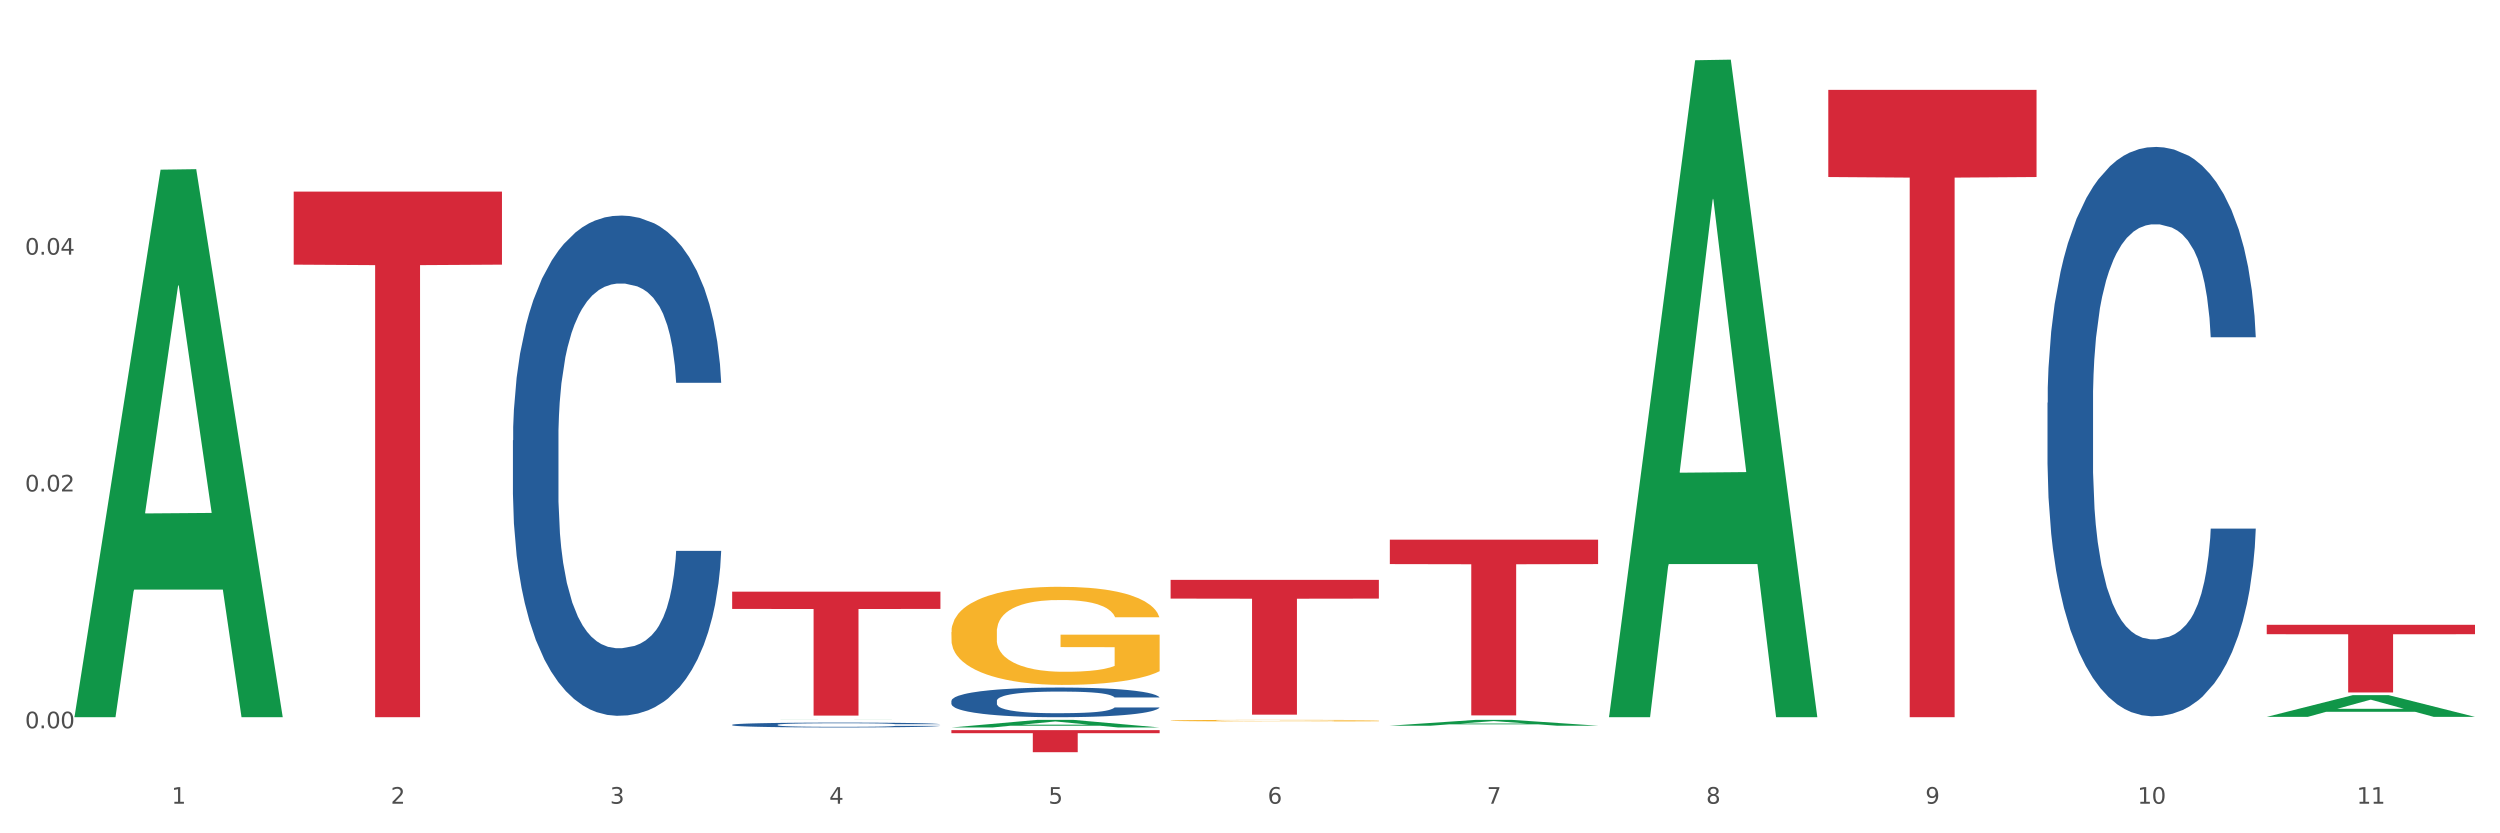 <?xml version="1.0" encoding="utf-8" standalone="no"?>
<!DOCTYPE svg PUBLIC "-//W3C//DTD SVG 1.1//EN"
  "http://www.w3.org/Graphics/SVG/1.1/DTD/svg11.dtd">
<svg xmlns:xlink="http://www.w3.org/1999/xlink" width="1080pt" height="360pt" viewBox="0 0 1080 360" xmlns="http://www.w3.org/2000/svg" version="1.1">
 <rect x="0" y="0" width="1080" height="360" fill="#333333" stroke="none"/>
 <defs>
  <style type="text/css">*{stroke-linejoin: round; stroke-linecap: butt}</style>
 </defs>
 <g id="figure_1">
  <g id="patch_1">
   <path d="M 0 360 
L 1080 360 
L 1080 0 
L 0 0 
z
" style="fill: #ffffff; stroke: #ffffff; stroke-linejoin: miter"/>
  </g>
  <g id="axes_1">
   <g id="matplotlib.axis_1">
    <g id="xtick_1">
     <g id="text_1">
      <!-- 1 -->
      <g style="fill: #4d4d4d" transform="translate(74.106 347.204) scale(0.096 -0.096)">
       <defs>
        <path id="DejaVuSans-31" d="M 794 531 
L 1825 531 
L 1825 4091 
L 703 3866 
L 703 4441 
L 1819 4666 
L 2450 4666 
L 2450 531 
L 3481 531 
L 3481 0 
L 794 0 
L 794 531 
z
" transform="scale(0.016)"/>
       </defs>
       <use xlink:href="#DejaVuSans-31"/>
      </g>
     </g>
    </g>
    <g id="xtick_2">
     <g id="text_2">
      <!-- 2 -->
      <g style="fill: #4d4d4d" transform="translate(168.812 347.204) scale(0.096 -0.096)">
       <defs>
        <path id="DejaVuSans-32" d="M 1228 531 
L 3431 531 
L 3431 0 
L 469 0 
L 469 531 
Q 828 903 1448 1529 
Q 2069 2156 2228 2338 
Q 2531 2678 2651 2914 
Q 2772 3150 2772 3378 
Q 2772 3750 2511 3984 
Q 2250 4219 1831 4219 
Q 1534 4219 1204 4116 
Q 875 4013 500 3803 
L 500 4441 
Q 881 4594 1212 4672 
Q 1544 4750 1819 4750 
Q 2544 4750 2975 4387 
Q 3406 4025 3406 3419 
Q 3406 3131 3298 2873 
Q 3191 2616 2906 2266 
Q 2828 2175 2409 1742 
Q 1991 1309 1228 531 
z
" transform="scale(0.016)"/>
       </defs>
       <use xlink:href="#DejaVuSans-32"/>
      </g>
     </g>
    </g>
    <g id="xtick_3">
     <g id="text_3">
      <!-- 3 -->
      <g style="fill: #4d4d4d" transform="translate(263.517 347.204) scale(0.096 -0.096)">
       <defs>
        <path id="DejaVuSans-33" d="M 2597 2516 
Q 3050 2419 3304 2112 
Q 3559 1806 3559 1356 
Q 3559 666 3084 287 
Q 2609 -91 1734 -91 
Q 1441 -91 1130 -33 
Q 819 25 488 141 
L 488 750 
Q 750 597 1062 519 
Q 1375 441 1716 441 
Q 2309 441 2620 675 
Q 2931 909 2931 1356 
Q 2931 1769 2642 2001 
Q 2353 2234 1838 2234 
L 1294 2234 
L 1294 2753 
L 1863 2753 
Q 2328 2753 2575 2939 
Q 2822 3125 2822 3475 
Q 2822 3834 2567 4026 
Q 2313 4219 1838 4219 
Q 1578 4219 1281 4162 
Q 984 4106 628 3988 
L 628 4550 
Q 988 4650 1302 4700 
Q 1616 4750 1894 4750 
Q 2613 4750 3031 4423 
Q 3450 4097 3450 3541 
Q 3450 3153 3228 2886 
Q 3006 2619 2597 2516 
z
" transform="scale(0.016)"/>
       </defs>
       <use xlink:href="#DejaVuSans-33"/>
      </g>
     </g>
    </g>
    <g id="xtick_4">
     <g id="text_4">
      <!-- 4 -->
      <g style="fill: #4d4d4d" transform="translate(358.223 347.204) scale(0.096 -0.096)">
       <defs>
        <path id="DejaVuSans-34" d="M 2419 4116 
L 825 1625 
L 2419 1625 
L 2419 4116 
z
M 2253 4666 
L 3047 4666 
L 3047 1625 
L 3713 1625 
L 3713 1100 
L 3047 1100 
L 3047 0 
L 2419 0 
L 2419 1100 
L 313 1100 
L 313 1709 
L 2253 4666 
z
" transform="scale(0.016)"/>
       </defs>
       <use xlink:href="#DejaVuSans-34"/>
      </g>
     </g>
    </g>
    <g id="xtick_5">
     <g id="text_5">
      <!-- 5 -->
      <g style="fill: #4d4d4d" transform="translate(452.928 347.204) scale(0.096 -0.096)">
       <defs>
        <path id="DejaVuSans-35" d="M 691 4666 
L 3169 4666 
L 3169 4134 
L 1269 4134 
L 1269 2991 
Q 1406 3038 1543 3061 
Q 1681 3084 1819 3084 
Q 2600 3084 3056 2656 
Q 3513 2228 3513 1497 
Q 3513 744 3044 326 
Q 2575 -91 1722 -91 
Q 1428 -91 1123 -41 
Q 819 9 494 109 
L 494 744 
Q 775 591 1075 516 
Q 1375 441 1709 441 
Q 2250 441 2565 725 
Q 2881 1009 2881 1497 
Q 2881 1984 2565 2268 
Q 2250 2553 1709 2553 
Q 1456 2553 1204 2497 
Q 953 2441 691 2322 
L 691 4666 
z
" transform="scale(0.016)"/>
       </defs>
       <use xlink:href="#DejaVuSans-35"/>
      </g>
     </g>
    </g>
    <g id="xtick_6">
     <g id="text_6">
      <!-- 6 -->
      <g style="fill: #4d4d4d" transform="translate(547.634 347.204) scale(0.096 -0.096)">
       <defs>
        <path id="DejaVuSans-36" d="M 2113 2584 
Q 1688 2584 1439 2293 
Q 1191 2003 1191 1497 
Q 1191 994 1439 701 
Q 1688 409 2113 409 
Q 2538 409 2786 701 
Q 3034 994 3034 1497 
Q 3034 2003 2786 2293 
Q 2538 2584 2113 2584 
z
M 3366 4563 
L 3366 3988 
Q 3128 4100 2886 4159 
Q 2644 4219 2406 4219 
Q 1781 4219 1451 3797 
Q 1122 3375 1075 2522 
Q 1259 2794 1537 2939 
Q 1816 3084 2150 3084 
Q 2853 3084 3261 2657 
Q 3669 2231 3669 1497 
Q 3669 778 3244 343 
Q 2819 -91 2113 -91 
Q 1303 -91 875 529 
Q 447 1150 447 2328 
Q 447 3434 972 4092 
Q 1497 4750 2381 4750 
Q 2619 4750 2861 4703 
Q 3103 4656 3366 4563 
z
" transform="scale(0.016)"/>
       </defs>
       <use xlink:href="#DejaVuSans-36"/>
      </g>
     </g>
    </g>
    <g id="xtick_7">
     <g id="text_7">
      <!-- 7 -->
      <g style="fill: #4d4d4d" transform="translate(642.339 347.204) scale(0.096 -0.096)">
       <defs>
        <path id="DejaVuSans-37" d="M 525 4666 
L 3525 4666 
L 3525 4397 
L 1831 0 
L 1172 0 
L 2766 4134 
L 525 4134 
L 525 4666 
z
" transform="scale(0.016)"/>
       </defs>
       <use xlink:href="#DejaVuSans-37"/>
      </g>
     </g>
    </g>
    <g id="xtick_8">
     <g id="text_8">
      <!-- 8 -->
      <g style="fill: #4d4d4d" transform="translate(737.044 347.204) scale(0.096 -0.096)">
       <defs>
        <path id="DejaVuSans-38" d="M 2034 2216 
Q 1584 2216 1326 1975 
Q 1069 1734 1069 1313 
Q 1069 891 1326 650 
Q 1584 409 2034 409 
Q 2484 409 2743 651 
Q 3003 894 3003 1313 
Q 3003 1734 2745 1975 
Q 2488 2216 2034 2216 
z
M 1403 2484 
Q 997 2584 770 2862 
Q 544 3141 544 3541 
Q 544 4100 942 4425 
Q 1341 4750 2034 4750 
Q 2731 4750 3128 4425 
Q 3525 4100 3525 3541 
Q 3525 3141 3298 2862 
Q 3072 2584 2669 2484 
Q 3125 2378 3379 2068 
Q 3634 1759 3634 1313 
Q 3634 634 3220 271 
Q 2806 -91 2034 -91 
Q 1263 -91 848 271 
Q 434 634 434 1313 
Q 434 1759 690 2068 
Q 947 2378 1403 2484 
z
M 1172 3481 
Q 1172 3119 1398 2916 
Q 1625 2713 2034 2713 
Q 2441 2713 2670 2916 
Q 2900 3119 2900 3481 
Q 2900 3844 2670 4047 
Q 2441 4250 2034 4250 
Q 1625 4250 1398 4047 
Q 1172 3844 1172 3481 
z
" transform="scale(0.016)"/>
       </defs>
       <use xlink:href="#DejaVuSans-38"/>
      </g>
     </g>
    </g>
    <g id="xtick_9">
     <g id="text_9">
      <!-- 9 -->
      <g style="fill: #4d4d4d" transform="translate(831.75 347.204) scale(0.096 -0.096)">
       <defs>
        <path id="DejaVuSans-39" d="M 703 97 
L 703 672 
Q 941 559 1184 500 
Q 1428 441 1663 441 
Q 2288 441 2617 861 
Q 2947 1281 2994 2138 
Q 2813 1869 2534 1725 
Q 2256 1581 1919 1581 
Q 1219 1581 811 2004 
Q 403 2428 403 3163 
Q 403 3881 828 4315 
Q 1253 4750 1959 4750 
Q 2769 4750 3195 4129 
Q 3622 3509 3622 2328 
Q 3622 1225 3098 567 
Q 2575 -91 1691 -91 
Q 1453 -91 1209 -44 
Q 966 3 703 97 
z
M 1959 2075 
Q 2384 2075 2632 2365 
Q 2881 2656 2881 3163 
Q 2881 3666 2632 3958 
Q 2384 4250 1959 4250 
Q 1534 4250 1286 3958 
Q 1038 3666 1038 3163 
Q 1038 2656 1286 2365 
Q 1534 2075 1959 2075 
z
" transform="scale(0.016)"/>
       </defs>
       <use xlink:href="#DejaVuSans-39"/>
      </g>
     </g>
    </g>
    <g id="xtick_10">
     <g id="text_10">
      <!-- 10 -->
      <g style="fill: #4d4d4d" transform="translate(923.401 347.204) scale(0.096 -0.096)">
       <defs>
        <path id="DejaVuSans-30" d="M 2034 4250 
Q 1547 4250 1301 3770 
Q 1056 3291 1056 2328 
Q 1056 1369 1301 889 
Q 1547 409 2034 409 
Q 2525 409 2770 889 
Q 3016 1369 3016 2328 
Q 3016 3291 2770 3770 
Q 2525 4250 2034 4250 
z
M 2034 4750 
Q 2819 4750 3233 4129 
Q 3647 3509 3647 2328 
Q 3647 1150 3233 529 
Q 2819 -91 2034 -91 
Q 1250 -91 836 529 
Q 422 1150 422 2328 
Q 422 3509 836 4129 
Q 1250 4750 2034 4750 
z
" transform="scale(0.016)"/>
       </defs>
       <use xlink:href="#DejaVuSans-31"/>
       <use xlink:href="#DejaVuSans-30" transform="translate(63.623 0)"/>
      </g>
     </g>
    </g>
    <g id="xtick_11">
     <g id="text_11">
      <!-- 11 -->
      <g style="fill: #4d4d4d" transform="translate(1018.107 347.204) scale(0.096 -0.096)">
       <use xlink:href="#DejaVuSans-31"/>
       <use xlink:href="#DejaVuSans-31" transform="translate(63.623 0)"/>
      </g>
     </g>
    </g>
    <g id="xtick_12"/>
    <g id="xtick_13"/>
    <g id="xtick_14"/>
    <g id="xtick_15"/>
    <g id="xtick_16"/>
    <g id="xtick_17"/>
    <g id="xtick_18"/>
    <g id="xtick_19"/>
    <g id="xtick_20"/>
    <g id="xtick_21"/>
   </g>
   <g id="matplotlib.axis_2">
    <g id="ytick_1">
     <g id="text_12">
      <!-- 0.00 -->
      <g style="fill: #4d4d4d" transform="translate(10.8 314.625) scale(0.096 -0.096)">
       <defs>
        <path id="DejaVuSans-2e" d="M 684 794 
L 1344 794 
L 1344 0 
L 684 0 
L 684 794 
z
" transform="scale(0.016)"/>
       </defs>
       <use xlink:href="#DejaVuSans-30"/>
       <use xlink:href="#DejaVuSans-2e" transform="translate(63.623 0)"/>
       <use xlink:href="#DejaVuSans-30" transform="translate(95.41 0)"/>
       <use xlink:href="#DejaVuSans-30" transform="translate(159.033 0)"/>
      </g>
     </g>
    </g>
    <g id="ytick_2">
     <g id="text_13">
      <!-- 0.02 -->
      <g style="fill: #4d4d4d" transform="translate(10.8 212.323) scale(0.096 -0.096)">
       <use xlink:href="#DejaVuSans-30"/>
       <use xlink:href="#DejaVuSans-2e" transform="translate(63.623 0)"/>
       <use xlink:href="#DejaVuSans-30" transform="translate(95.41 0)"/>
       <use xlink:href="#DejaVuSans-32" transform="translate(159.033 0)"/>
      </g>
     </g>
    </g>
    <g id="ytick_3">
     <g id="text_14">
      <!-- 0.04 -->
      <g style="fill: #4d4d4d" transform="translate(10.8 110.021) scale(0.096 -0.096)">
       <use xlink:href="#DejaVuSans-30"/>
       <use xlink:href="#DejaVuSans-2e" transform="translate(63.623 0)"/>
       <use xlink:href="#DejaVuSans-30" transform="translate(95.41 0)"/>
       <use xlink:href="#DejaVuSans-34" transform="translate(159.033 0)"/>
      </g>
     </g>
    </g>
    <g id="ytick_4"/>
    <g id="ytick_5"/>
    <g id="ytick_6"/>
   </g>
   <g id="PolyCollection_1">
    <path d="M 32.175 309.393 
L 32.268 309.17 
L 69.369 73.298 
L 84.766 73.076 
L 122.145 309.837 
L 104.337 309.837 
L 96.267 254.704 
L 57.96 254.704 
L 57.682 255.593 
L 49.891 309.837 
L 32.175 309.837 
L 32.175 309.393 
L 62.783 221.802 
L 91.444 221.58 
L 77.253 123.541 
L 77.067 123.096 
L 76.882 123.763 
L 62.691 221.58 
L 62.783 221.802 
L 32.175 309.393 
z
" clip-path="url(#pe941d38540)" style="fill: #109648"/>
    <path d="M 979.23 269.921 
L 1069.2 269.921 
L 1069.2 273.983 
L 1033.809 274.01 
L 1033.809 299.148 
L 1014.408 299.148 
L 1014.408 274.01 
L 979.23 273.983 
L 979.23 269.949 
L 979.23 269.921 
z
" clip-path="url(#pe941d38540)" style="fill: #d62839"/>
    <path d="M 789.819 38.81 
L 879.789 38.81 
L 879.789 76.474 
L 844.398 76.729 
L 844.398 309.837 
L 824.997 309.837 
L 824.997 76.729 
L 789.819 76.474 
L 789.819 39.065 
L 789.819 38.81 
z
" clip-path="url(#pe941d38540)" style="fill: #d62839"/>
    <path d="M 600.408 233.137 
L 690.378 233.137 
L 690.378 243.686 
L 654.987 243.757 
L 654.987 309.047 
L 635.586 309.047 
L 635.586 243.757 
L 600.408 243.686 
L 600.408 233.208 
L 600.408 233.137 
z
" clip-path="url(#pe941d38540)" style="fill: #d62839"/>
    <path d="M 505.702 250.497 
L 595.673 250.497 
L 595.673 258.592 
L 560.281 258.647 
L 560.281 308.747 
L 540.88 308.747 
L 540.88 258.647 
L 505.702 258.592 
L 505.702 250.552 
L 505.702 250.497 
z
" clip-path="url(#pe941d38540)" style="fill: #d62839"/>
    <path d="M 126.88 82.771 
L 216.851 82.771 
L 216.851 114.326 
L 181.46 114.539 
L 181.46 309.837 
L 162.058 309.837 
L 162.058 114.539 
L 126.88 114.326 
L 126.88 82.984 
L 126.88 82.771 
z
" clip-path="url(#pe941d38540)" style="fill: #d62839"/>
    <path d="M 316.291 255.612 
L 406.262 255.612 
L 406.262 263.049 
L 370.871 263.099 
L 370.871 309.126 
L 351.469 309.126 
L 351.469 263.099 
L 316.291 263.049 
L 316.291 255.662 
L 316.291 255.612 
z
" clip-path="url(#pe941d38540)" style="fill: #d62839"/>
    <path d="M 410.997 315.417 
L 500.967 315.417 
L 500.967 316.742 
L 465.576 316.751 
L 465.576 324.95 
L 446.175 324.95 
L 446.175 316.751 
L 410.997 316.742 
L 410.997 315.426 
L 410.997 315.417 
z
" clip-path="url(#pe941d38540)" style="fill: #d62839"/>
    <path d="M 221.586 190.224 
L 221.692 190.026 
L 221.692 184.5 
L 222.011 177.001 
L 223.181 163.186 
L 224.67 152.726 
L 227.222 140.489 
L 228.605 135.358 
L 230.413 129.634 
L 234.135 120.359 
L 238.389 112.464 
L 241.367 108.122 
L 243.6 105.359 
L 248.598 100.425 
L 251.47 98.254 
L 254.447 96.478 
L 257 95.294 
L 261.254 93.912 
L 264.657 93.32 
L 268.592 93.123 
L 271.888 93.32 
L 276.249 94.11 
L 282.63 96.478 
L 285.076 97.859 
L 288.372 100.228 
L 291.775 103.386 
L 294.541 106.543 
L 297.731 111.083 
L 301.028 117.003 
L 304.218 124.503 
L 306.451 131.411 
L 308.259 138.713 
L 309.855 147.594 
L 311.024 157.265 
L 311.556 165.357 
L 292.095 165.357 
L 291.563 158.054 
L 290.499 150.16 
L 289.436 144.831 
L 288.266 140.489 
L 286.458 135.555 
L 284.863 132.397 
L 282.204 128.648 
L 279.758 126.279 
L 277.738 124.898 
L 275.292 123.714 
L 270.081 122.529 
L 266.358 122.529 
L 264.019 122.924 
L 261.147 123.911 
L 258.701 125.292 
L 255.83 127.661 
L 253.597 130.226 
L 251.363 133.582 
L 250.087 135.95 
L 248.173 140.292 
L 246.897 143.844 
L 245.195 149.962 
L 244.238 154.304 
L 242.536 165.554 
L 241.792 173.843 
L 241.473 179.566 
L 241.26 185.882 
L 241.26 216.67 
L 241.898 230.485 
L 242.43 236.406 
L 243.281 243.116 
L 244.876 251.8 
L 247.216 260.287 
L 249.662 266.405 
L 251.682 270.155 
L 253.597 272.918 
L 255.511 275.089 
L 257.851 277.062 
L 259.765 278.246 
L 262.636 279.43 
L 266.039 280.023 
L 268.698 280.023 
L 274.122 279.036 
L 276.568 278.049 
L 278.907 276.667 
L 281.46 274.496 
L 283.48 272.128 
L 284.65 270.352 
L 286.564 266.602 
L 288.053 262.655 
L 289.329 258.116 
L 290.18 254.168 
L 291.137 248.248 
L 291.882 241.537 
L 292.095 237.985 
L 311.556 237.985 
L 311.131 245.09 
L 310.386 251.997 
L 308.897 261.273 
L 307.728 266.602 
L 305.92 273.115 
L 304.005 278.641 
L 301.347 284.759 
L 298.901 289.298 
L 296.348 293.246 
L 293.583 296.798 
L 288.585 301.732 
L 286.777 303.114 
L 282.949 305.482 
L 279.971 306.863 
L 275.611 308.245 
L 271.144 309.034 
L 266.465 309.232 
L 262.317 308.837 
L 257.744 307.653 
L 254.873 306.469 
L 251.682 304.693 
L 247.96 301.929 
L 244.451 298.574 
L 241.154 294.627 
L 238.07 290.088 
L 235.198 284.957 
L 231.476 276.47 
L 228.711 268.181 
L 226.691 260.484 
L 225.308 253.971 
L 223.926 245.682 
L 223.181 239.959 
L 222.011 226.143 
L 221.586 213.315 
L 221.586 190.224 
z
" clip-path="url(#pe941d38540)" style="fill: #255c99"/>
    <path d="M 410.997 302.78 
L 411.103 302.768 
L 411.103 302.441 
L 411.422 301.996 
L 412.592 301.177 
L 414.081 300.556 
L 416.633 299.831 
L 418.016 299.526 
L 419.824 299.187 
L 423.546 298.637 
L 427.8 298.169 
L 430.778 297.911 
L 433.011 297.747 
L 438.009 297.455 
L 440.881 297.326 
L 443.858 297.221 
L 446.411 297.151 
L 450.665 297.069 
L 454.068 297.034 
L 458.003 297.022 
L 461.299 297.034 
L 465.66 297.08 
L 472.041 297.221 
L 474.487 297.303 
L 477.783 297.443 
L 481.186 297.63 
L 483.951 297.818 
L 487.142 298.087 
L 490.439 298.438 
L 493.629 298.883 
L 495.862 299.292 
L 497.67 299.725 
L 499.266 300.252 
L 500.435 300.825 
L 500.967 301.305 
L 481.505 301.305 
L 480.974 300.872 
L 479.91 300.404 
L 478.847 300.088 
L 477.677 299.831 
L 475.869 299.538 
L 474.274 299.351 
L 471.615 299.128 
L 469.169 298.988 
L 467.149 298.906 
L 464.703 298.836 
L 459.491 298.766 
L 455.769 298.766 
L 453.43 298.789 
L 450.558 298.848 
L 448.112 298.929 
L 445.241 299.07 
L 443.008 299.222 
L 440.774 299.421 
L 439.498 299.561 
L 437.584 299.819 
L 436.308 300.03 
L 434.606 300.392 
L 433.649 300.65 
L 431.947 301.317 
L 431.203 301.809 
L 430.884 302.148 
L 430.671 302.522 
L 430.671 304.348 
L 431.309 305.167 
L 431.841 305.519 
L 432.692 305.917 
L 434.287 306.431 
L 436.627 306.935 
L 439.073 307.298 
L 441.093 307.52 
L 443.008 307.684 
L 444.922 307.813 
L 447.262 307.93 
L 449.176 308 
L 452.047 308.07 
L 455.45 308.105 
L 458.109 308.105 
L 463.533 308.047 
L 465.979 307.988 
L 468.318 307.906 
L 470.871 307.777 
L 472.891 307.637 
L 474.061 307.532 
L 475.975 307.309 
L 477.464 307.075 
L 478.74 306.806 
L 479.591 306.572 
L 480.548 306.221 
L 481.293 305.823 
L 481.505 305.612 
L 500.967 305.612 
L 500.542 306.034 
L 499.797 306.443 
L 498.308 306.993 
L 497.139 307.309 
L 495.331 307.695 
L 493.416 308.023 
L 490.758 308.386 
L 488.312 308.655 
L 485.759 308.889 
L 482.994 309.1 
L 477.996 309.392 
L 476.188 309.474 
L 472.36 309.615 
L 469.382 309.697 
L 465.022 309.779 
L 460.555 309.826 
L 455.876 309.837 
L 451.728 309.814 
L 447.155 309.744 
L 444.284 309.673 
L 441.093 309.568 
L 437.371 309.404 
L 433.862 309.205 
L 430.565 308.971 
L 427.481 308.702 
L 424.609 308.398 
L 420.887 307.894 
L 418.122 307.403 
L 416.102 306.946 
L 414.719 306.56 
L 413.337 306.069 
L 412.592 305.729 
L 411.422 304.91 
L 410.997 304.149 
L 410.997 302.78 
z
" clip-path="url(#pe941d38540)" style="fill: #255c99"/>
    <path d="M 316.291 313.106 
L 316.398 313.104 
L 316.398 313.051 
L 316.717 312.978 
L 317.887 312.843 
L 319.376 312.742 
L 321.928 312.623 
L 323.31 312.573 
L 325.118 312.517 
L 328.84 312.427 
L 333.094 312.35 
L 336.072 312.308 
L 338.305 312.281 
L 343.304 312.233 
L 346.175 312.212 
L 349.153 312.195 
L 351.705 312.183 
L 355.959 312.17 
L 359.362 312.164 
L 363.297 312.162 
L 366.594 312.164 
L 370.954 312.172 
L 377.335 312.195 
L 379.781 312.208 
L 383.078 312.231 
L 386.481 312.262 
L 389.246 312.293 
L 392.436 312.337 
L 395.733 312.394 
L 398.924 312.467 
L 401.157 312.534 
L 402.965 312.605 
L 404.56 312.692 
L 405.73 312.786 
L 406.262 312.865 
L 386.8 312.865 
L 386.268 312.794 
L 385.205 312.717 
L 384.141 312.665 
L 382.971 312.623 
L 381.164 312.575 
L 379.568 312.544 
L 376.91 312.508 
L 374.464 312.485 
L 372.443 312.471 
L 369.997 312.46 
L 364.786 312.448 
L 361.064 312.448 
L 358.724 312.452 
L 355.853 312.462 
L 353.407 312.475 
L 350.535 312.498 
L 348.302 312.523 
L 346.069 312.556 
L 344.793 312.579 
L 342.878 312.621 
L 341.602 312.655 
L 339.901 312.715 
L 338.944 312.757 
L 337.242 312.866 
L 336.498 312.947 
L 336.178 313.003 
L 335.966 313.064 
L 335.966 313.363 
L 336.604 313.498 
L 337.136 313.555 
L 337.986 313.621 
L 339.582 313.705 
L 341.921 313.788 
L 344.367 313.847 
L 346.388 313.884 
L 348.302 313.91 
L 350.216 313.932 
L 352.556 313.951 
L 354.47 313.962 
L 357.342 313.974 
L 360.745 313.979 
L 363.403 313.979 
L 368.827 313.97 
L 371.273 313.96 
L 373.613 313.947 
L 376.165 313.926 
L 378.186 313.903 
L 379.356 313.885 
L 381.27 313.849 
L 382.759 313.811 
L 384.035 313.766 
L 384.886 313.728 
L 385.843 313.671 
L 386.587 313.605 
L 386.8 313.571 
L 406.262 313.571 
L 405.836 313.64 
L 405.092 313.707 
L 403.603 313.797 
L 402.433 313.849 
L 400.625 313.912 
L 398.711 313.966 
L 396.052 314.026 
L 393.606 314.07 
L 391.054 314.108 
L 388.289 314.143 
L 383.291 314.191 
L 381.483 314.204 
L 377.654 314.227 
L 374.676 314.24 
L 370.316 314.254 
L 365.849 314.262 
L 361.17 314.263 
L 357.023 314.26 
L 352.45 314.248 
L 349.578 314.237 
L 346.388 314.219 
L 342.666 314.192 
L 339.156 314.16 
L 335.859 314.121 
L 332.775 314.077 
L 329.904 314.027 
L 326.182 313.945 
L 323.417 313.864 
L 321.396 313.789 
L 320.014 313.726 
L 318.631 313.646 
L 317.887 313.59 
L 316.717 313.456 
L 316.291 313.331 
L 316.291 313.106 
z
" clip-path="url(#pe941d38540)" style="fill: #255c99"/>
    <path d="M 410.997 273.079 
L 411.103 273.04 
L 411.103 271.646 
L 411.316 270.446 
L 412.378 267.543 
L 413.971 265.142 
L 415.14 263.865 
L 416.308 262.82 
L 417.689 261.774 
L 419.388 260.69 
L 422.469 259.103 
L 424.381 258.29 
L 426.718 257.438 
L 430.967 256.2 
L 434.047 255.503 
L 437.234 254.922 
L 442.439 254.225 
L 445.838 253.915 
L 449.449 253.683 
L 453.804 253.528 
L 457.097 253.49 
L 464.32 253.606 
L 470.481 253.954 
L 473.456 254.225 
L 477.28 254.69 
L 479.298 254.999 
L 482.591 255.619 
L 485.99 256.432 
L 488.327 257.129 
L 491.832 258.445 
L 494.488 259.761 
L 496.931 261.387 
L 498.205 262.51 
L 499.161 263.555 
L 500.011 264.755 
L 500.861 266.652 
L 481.741 266.652 
L 480.997 265.297 
L 479.829 264.02 
L 478.129 262.781 
L 476.642 262.007 
L 474.093 261.039 
L 471.756 260.419 
L 469.313 259.955 
L 466.339 259.568 
L 464.002 259.374 
L 460.709 259.219 
L 454.229 259.258 
L 449.874 259.568 
L 446.9 259.955 
L 444.988 260.303 
L 443.288 260.69 
L 441.376 261.232 
L 439.146 262.045 
L 437.552 262.781 
L 435.959 263.71 
L 434.684 264.639 
L 433.516 265.723 
L 432.56 266.884 
L 431.816 268.085 
L 431.179 269.556 
L 430.648 271.995 
L 430.648 277.298 
L 430.86 278.499 
L 431.392 280.086 
L 432.029 281.286 
L 433.091 282.718 
L 434.047 283.686 
L 435.853 285.08 
L 437.871 286.241 
L 439.464 286.977 
L 441.058 287.596 
L 443.82 288.448 
L 446.9 289.145 
L 449.556 289.571 
L 453.167 289.958 
L 455.61 290.113 
L 457.735 290.19 
L 462.94 290.19 
L 466.657 290.074 
L 470.8 289.803 
L 473.987 289.454 
L 476.642 289.029 
L 479.616 288.332 
L 481.528 287.674 
L 481.528 279.583 
L 458.16 279.544 
L 458.16 274.163 
L 500.967 274.163 
L 500.967 289.958 
L 499.161 290.771 
L 497.143 291.506 
L 495.019 292.164 
L 491.832 292.977 
L 488.008 293.752 
L 484.609 294.294 
L 480.997 294.758 
L 476.748 295.184 
L 471.225 295.571 
L 467.826 295.726 
L 463.577 295.842 
L 458.584 295.881 
L 454.229 295.803 
L 449.98 295.61 
L 445.519 295.262 
L 441.164 294.758 
L 437.871 294.255 
L 434.578 293.636 
L 431.073 292.823 
L 428.311 292.048 
L 426.187 291.351 
L 423.85 290.461 
L 421.3 289.3 
L 419.388 288.254 
L 417.689 287.17 
L 415.883 285.777 
L 414.608 284.577 
L 413.334 283.067 
L 412.59 281.944 
L 411.74 280.202 
L 411.103 277.763 
L 410.997 273.079 
z
" clip-path="url(#pe941d38540)" style="fill: #f7b32b"/>
    <path d="M 979.23 309.675 
L 979.323 309.666 
L 1016.424 300.297 
L 1031.821 300.289 
L 1069.2 309.693 
L 1051.391 309.693 
L 1043.322 307.503 
L 1005.015 307.503 
L 1004.737 307.538 
L 996.946 309.693 
L 979.23 309.693 
L 979.23 309.675 
L 1009.838 306.196 
L 1038.499 306.187 
L 1024.308 302.293 
L 1024.122 302.275 
L 1023.937 302.302 
L 1009.745 306.187 
L 1009.838 306.196 
L 979.23 309.675 
z
" clip-path="url(#pe941d38540)" style="fill: #109648"/>
    <path d="M 695.113 309.304 
L 695.206 309.037 
L 732.307 26.026 
L 747.704 25.759 
L 785.084 309.837 
L 767.275 309.837 
L 759.206 243.686 
L 720.899 243.686 
L 720.62 244.753 
L 712.829 309.837 
L 695.113 309.837 
L 695.113 309.304 
L 725.722 204.208 
L 754.382 203.942 
L 740.191 86.309 
L 740.006 85.776 
L 739.82 86.576 
L 725.629 203.942 
L 725.722 204.208 
L 695.113 309.304 
z
" clip-path="url(#pe941d38540)" style="fill: #109648"/>
    <path d="M 600.408 313.501 
L 600.501 313.499 
L 637.602 310.98 
L 652.999 310.978 
L 690.378 313.506 
L 672.57 313.506 
L 664.5 312.917 
L 626.193 312.917 
L 625.915 312.927 
L 618.124 313.506 
L 600.408 313.506 
L 600.408 313.501 
L 631.016 312.566 
L 659.677 312.564 
L 645.486 311.517 
L 645.3 311.512 
L 645.115 311.519 
L 630.924 312.564 
L 631.016 312.566 
L 600.408 313.501 
z
" clip-path="url(#pe941d38540)" style="fill: #109648"/>
    <path d="M 410.997 314.27 
L 411.09 314.267 
L 448.191 310.981 
L 463.588 310.978 
L 500.967 314.276 
L 483.159 314.276 
L 475.089 313.508 
L 436.782 313.508 
L 436.504 313.521 
L 428.713 314.276 
L 410.997 314.276 
L 410.997 314.27 
L 441.605 313.05 
L 470.266 313.047 
L 456.075 311.681 
L 455.889 311.675 
L 455.704 311.684 
L 441.513 313.047 
L 441.605 313.05 
L 410.997 314.27 
z
" clip-path="url(#pe941d38540)" style="fill: #109648"/>
    <path d="M 316.291 311.021 
L 316.384 311.021 
L 353.485 310.978 
L 368.882 310.978 
L 406.262 311.021 
L 388.453 311.021 
L 380.384 311.011 
L 342.077 311.011 
L 341.798 311.011 
L 334.007 311.021 
L 316.291 311.021 
L 316.291 311.021 
L 346.9 311.005 
L 375.56 311.005 
L 361.369 310.987 
L 361.184 310.987 
L 360.998 310.987 
L 346.807 311.005 
L 346.9 311.005 
L 316.291 311.021 
z
" clip-path="url(#pe941d38540)" style="fill: #109648"/>
    <path d="M 884.524 173.989 
L 884.631 173.764 
L 884.631 167.475 
L 884.95 158.939 
L 886.12 143.215 
L 887.608 131.31 
L 890.161 117.384 
L 891.543 111.543 
L 893.351 105.029 
L 897.073 94.472 
L 901.327 85.487 
L 904.305 80.545 
L 906.538 77.4 
L 911.537 71.785 
L 914.408 69.314 
L 917.386 67.292 
L 919.938 65.945 
L 924.192 64.372 
L 927.595 63.698 
L 931.53 63.474 
L 934.827 63.698 
L 939.187 64.597 
L 945.568 67.292 
L 948.014 68.865 
L 951.311 71.56 
L 954.714 75.154 
L 957.479 78.748 
L 960.669 83.915 
L 963.966 90.653 
L 967.157 99.189 
L 969.39 107.051 
L 971.198 115.362 
L 972.793 125.47 
L 973.963 136.477 
L 974.495 145.686 
L 955.033 145.686 
L 954.501 137.375 
L 953.438 128.39 
L 952.374 122.325 
L 951.204 117.384 
L 949.396 111.768 
L 947.801 108.174 
L 945.143 103.906 
L 942.697 101.211 
L 940.676 99.638 
L 938.23 98.291 
L 933.019 96.943 
L 929.297 96.943 
L 926.957 97.392 
L 924.086 98.515 
L 921.64 100.088 
L 918.768 102.783 
L 916.535 105.703 
L 914.302 109.522 
L 913.026 112.217 
L 911.111 117.159 
L 909.835 121.202 
L 908.134 128.166 
L 907.176 133.107 
L 905.475 145.911 
L 904.73 155.345 
L 904.411 161.859 
L 904.199 169.047 
L 904.199 204.089 
L 904.837 219.812 
L 905.368 226.551 
L 906.219 234.188 
L 907.814 244.072 
L 910.154 253.731 
L 912.6 260.694 
L 914.621 264.962 
L 916.535 268.107 
L 918.449 270.577 
L 920.789 272.824 
L 922.703 274.171 
L 925.575 275.519 
L 928.978 276.193 
L 931.636 276.193 
L 937.06 275.07 
L 939.506 273.947 
L 941.846 272.374 
L 944.398 269.904 
L 946.419 267.208 
L 947.589 265.187 
L 949.503 260.919 
L 950.992 256.426 
L 952.268 251.26 
L 953.119 246.767 
L 954.076 240.029 
L 954.82 232.391 
L 955.033 228.348 
L 974.495 228.348 
L 974.069 236.435 
L 973.325 244.296 
L 971.836 254.854 
L 970.666 260.919 
L 968.858 268.331 
L 966.944 274.621 
L 964.285 281.584 
L 961.839 286.75 
L 959.287 291.243 
L 956.522 295.286 
L 951.523 300.902 
L 949.715 302.474 
L 945.887 305.17 
L 942.909 306.742 
L 938.549 308.314 
L 934.082 309.213 
L 929.403 309.438 
L 925.256 308.988 
L 920.683 307.641 
L 917.811 306.293 
L 914.621 304.271 
L 910.899 301.126 
L 907.389 297.308 
L 904.092 292.815 
L 901.008 287.649 
L 898.137 281.809 
L 894.415 272.15 
L 891.65 262.716 
L 889.629 253.955 
L 888.246 246.543 
L 886.864 237.108 
L 886.12 230.594 
L 884.95 214.871 
L 884.524 200.27 
L 884.524 173.989 
z
" clip-path="url(#pe941d38540)" style="fill: #255c99"/>
    <path d="M 505.702 311.3 
L 505.809 311.299 
L 505.809 311.276 
L 506.021 311.257 
L 507.083 311.209 
L 508.677 311.17 
L 509.845 311.149 
L 511.014 311.131 
L 512.394 311.114 
L 514.094 311.096 
L 517.174 311.07 
L 519.086 311.057 
L 521.423 311.043 
L 525.672 311.023 
L 528.753 311.011 
L 531.939 311.002 
L 537.144 310.99 
L 540.543 310.985 
L 544.155 310.981 
L 548.51 310.979 
L 551.803 310.978 
L 559.026 310.98 
L 565.187 310.986 
L 568.161 310.99 
L 571.985 310.998 
L 574.003 311.003 
L 577.296 311.013 
L 580.695 311.026 
L 583.032 311.038 
L 586.537 311.06 
L 589.193 311.081 
L 591.636 311.108 
L 592.911 311.126 
L 593.867 311.143 
L 594.717 311.163 
L 595.566 311.194 
L 576.446 311.194 
L 575.703 311.172 
L 574.534 311.151 
L 572.835 311.131 
L 571.348 311.118 
L 568.798 311.102 
L 566.461 311.092 
L 564.018 311.084 
L 561.044 311.078 
L 558.707 311.075 
L 555.414 311.072 
L 548.935 311.073 
L 544.58 311.078 
L 541.606 311.084 
L 539.694 311.09 
L 537.994 311.096 
L 536.082 311.105 
L 533.851 311.119 
L 532.258 311.131 
L 530.665 311.146 
L 529.39 311.161 
L 528.222 311.179 
L 527.266 311.198 
L 526.522 311.218 
L 525.885 311.242 
L 525.354 311.282 
L 525.354 311.369 
L 525.566 311.389 
L 526.097 311.415 
L 526.734 311.435 
L 527.797 311.458 
L 528.753 311.474 
L 530.558 311.497 
L 532.577 311.516 
L 534.17 311.528 
L 535.763 311.538 
L 538.525 311.552 
L 541.606 311.564 
L 544.261 311.571 
L 547.873 311.577 
L 550.316 311.58 
L 552.44 311.581 
L 557.645 311.581 
L 561.363 311.579 
L 565.505 311.575 
L 568.692 311.569 
L 571.348 311.562 
L 574.322 311.55 
L 576.234 311.54 
L 576.234 311.407 
L 552.865 311.406 
L 552.865 311.318 
L 595.673 311.318 
L 595.673 311.577 
L 593.867 311.591 
L 591.849 311.603 
L 589.724 311.613 
L 586.537 311.627 
L 582.713 311.639 
L 579.314 311.648 
L 575.703 311.656 
L 571.454 311.663 
L 565.93 311.669 
L 562.531 311.672 
L 558.282 311.674 
L 553.29 311.674 
L 548.935 311.673 
L 544.686 311.67 
L 540.225 311.664 
L 535.87 311.656 
L 532.577 311.648 
L 529.284 311.638 
L 525.778 311.624 
L 523.017 311.612 
L 520.892 311.6 
L 518.555 311.585 
L 516.006 311.566 
L 514.094 311.549 
L 512.394 311.531 
L 510.589 311.508 
L 509.314 311.489 
L 508.039 311.464 
L 507.296 311.446 
L 506.446 311.417 
L 505.809 311.377 
L 505.702 311.3 
z
" clip-path="url(#pe941d38540)" style="fill: #f7b32b"/>
   </g>
  </g>
 </g>
 <defs>
  <clipPath id="pe941d38540">
   <rect x="32.175" y="10.8" width="1037.025" height="329.109"/>
  </clipPath>
 </defs>
</svg>
